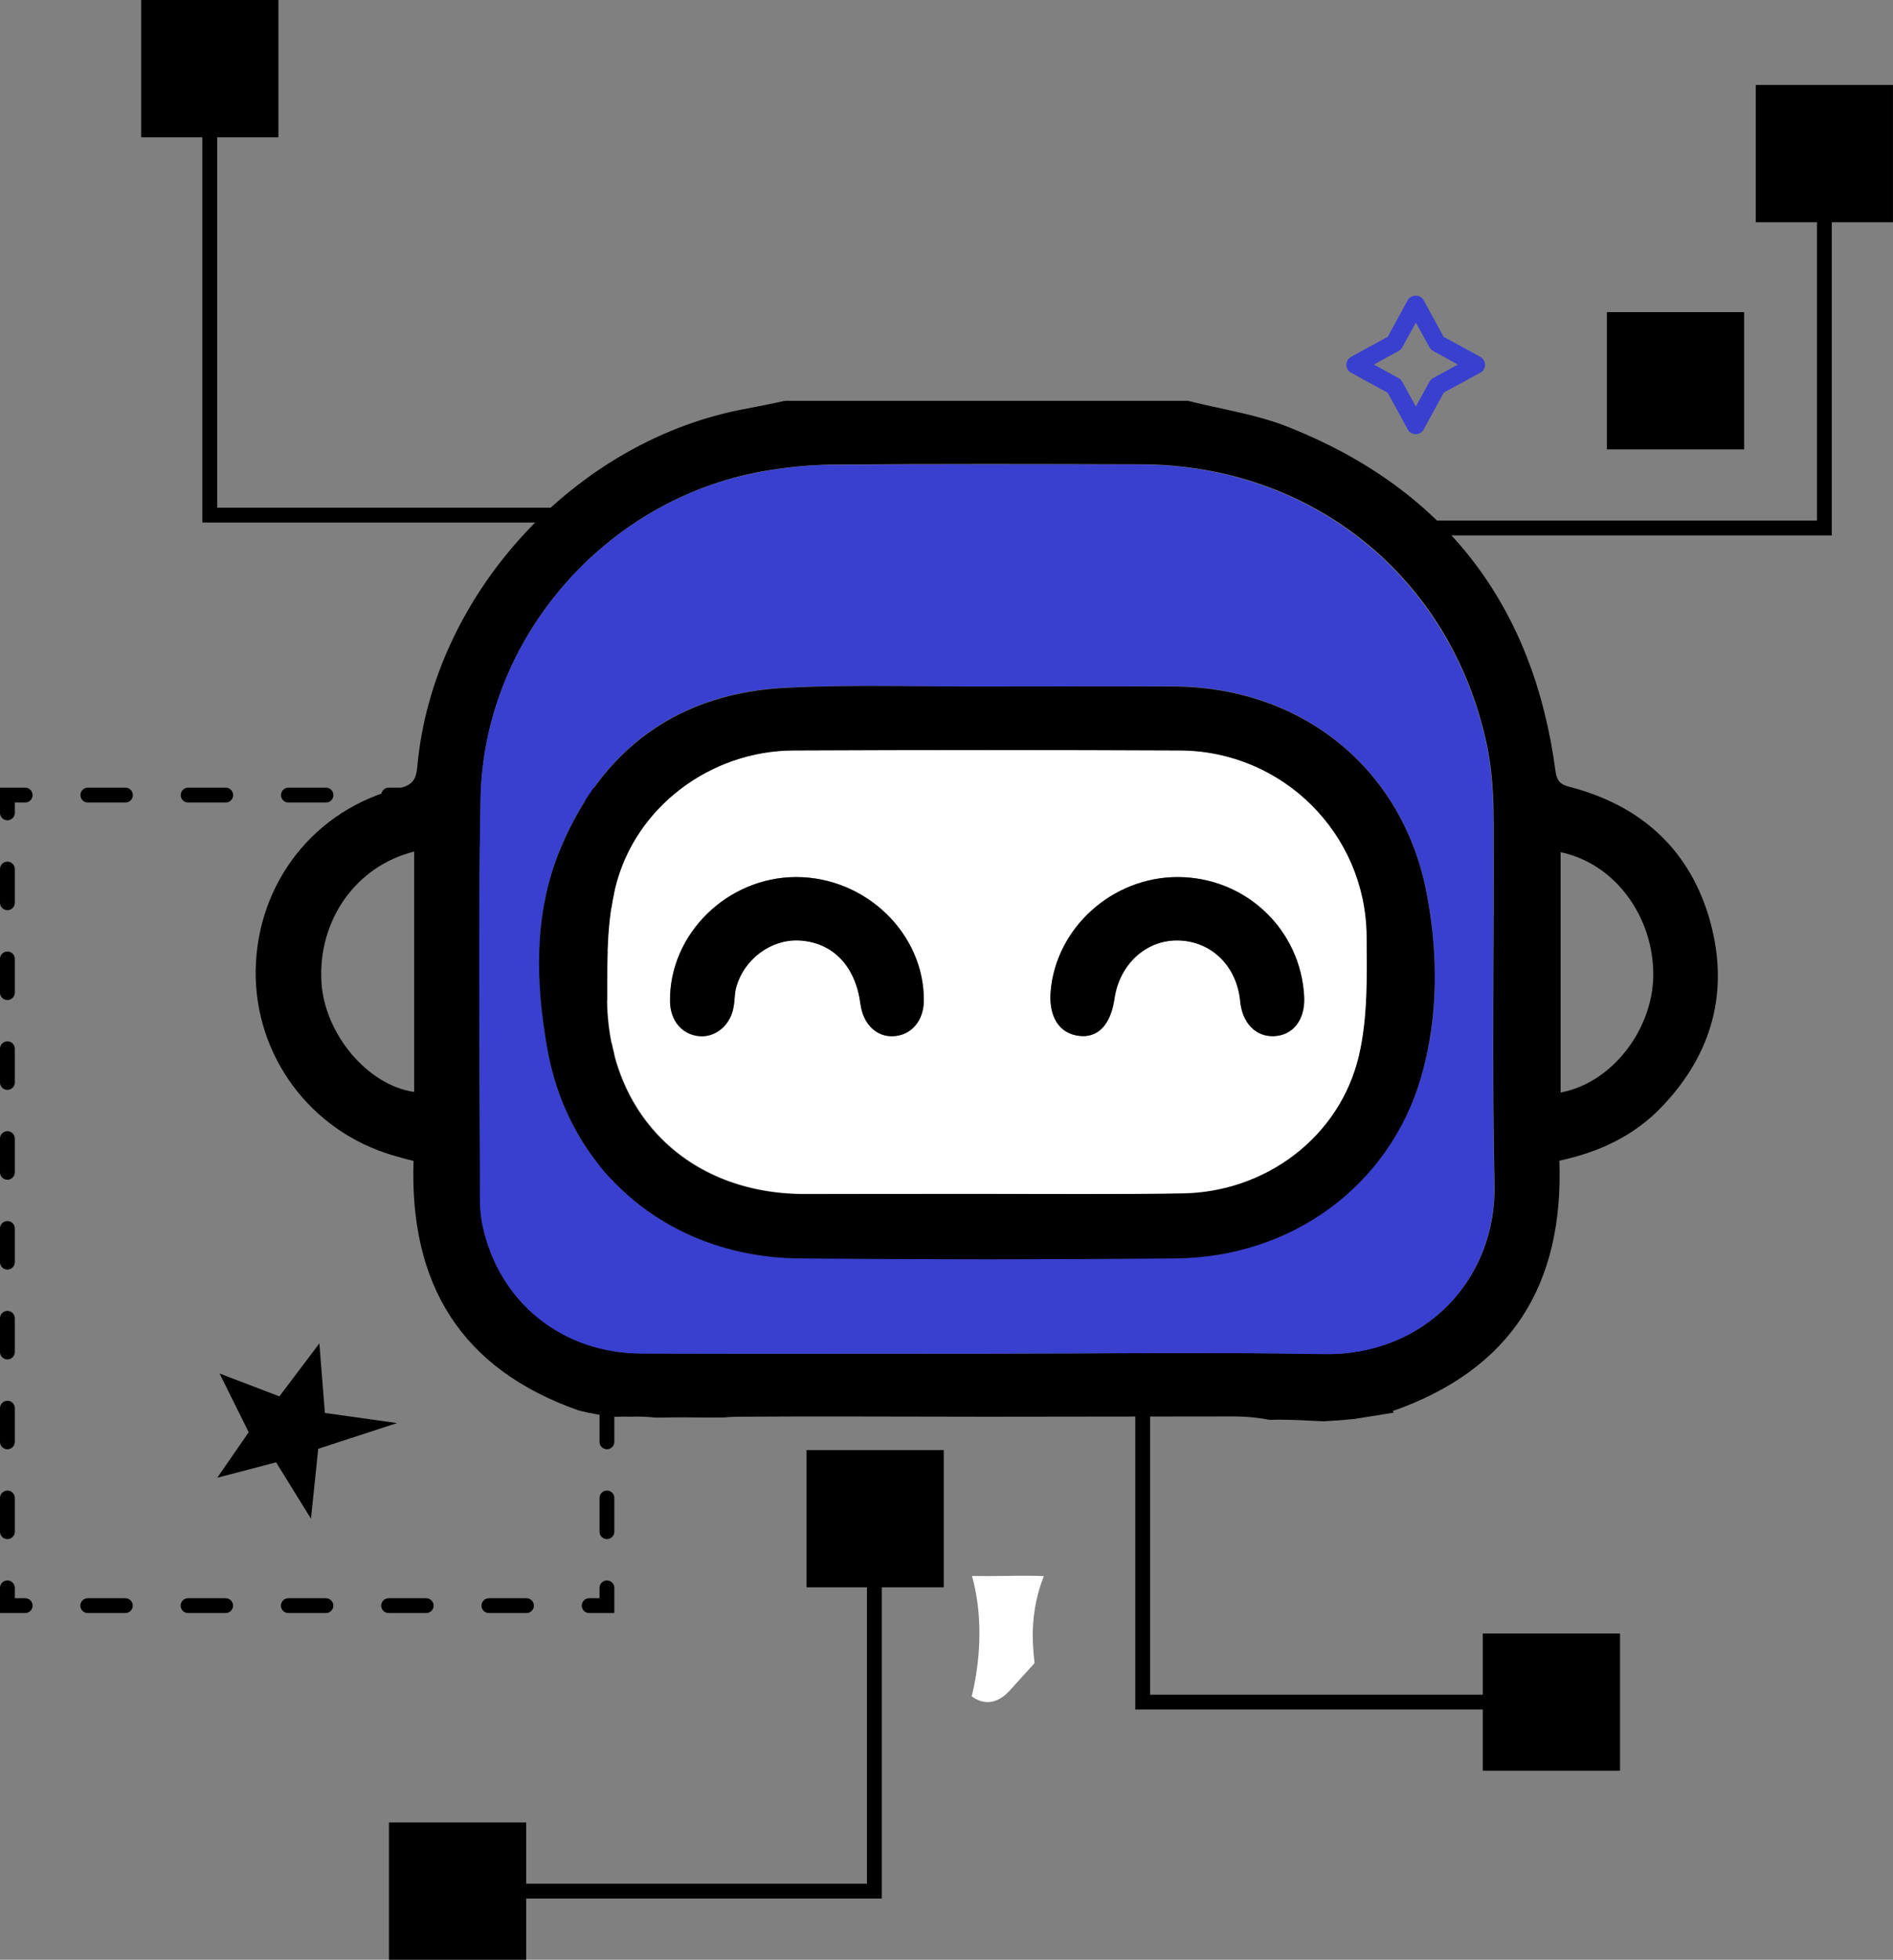 <?xml version="1.0" encoding="UTF-8"?>
<svg id="Layer_1" data-name="Layer 1" xmlns="http://www.w3.org/2000/svg" viewBox="0 0 639.17 661.33">
  <rect x="0" y="0" width="639.17" height="661.33" fill="#808080" stroke="none"/>
  <defs>
    <style>
      .cls-1 {
        fill: #000;
      }

      .cls-1, .cls-2, .cls-3 {
        stroke-width: 0px;
      }

      .cls-2 {
        fill: #3940cf;
      }

      .cls-4, .cls-5, .cls-6, .cls-7 {
        fill: none;
        stroke: #000;
        stroke-miterlimit: 13;
        stroke-width: 5px;
      }

      .cls-5, .cls-6, .cls-7 {
        stroke-linecap: round;
      }

      .cls-6 {
        stroke-dasharray: 0 0 12.7 21.16;
      }

      .cls-7 {
        stroke-dasharray: 0 0 11.37 18.95;
      }

      .cls-3 {
        fill: #fff;
      }
    </style>
  </defs>
  <g>
    <polyline class="cls-5" points="204.93 535.83 204.93 541.83 198.93 541.83"/>
    <line class="cls-6" x1="177.77" y1="541.83" x2="19.08" y2="541.83"/>
    <polyline class="cls-5" points="8.5 541.83 2.5 541.83 2.5 535.83"/>
    <line class="cls-7" x1="2.5" y1="516.88" x2="2.5" y2="283.79"/>
    <polyline class="cls-5" points="2.5 274.31 2.5 268.31 8.5 268.31"/>
    <line class="cls-6" x1="29.66" y1="268.31" x2="188.35" y2="268.31"/>
    <polyline class="cls-5" points="198.93 268.31 204.93 268.31 204.93 274.31"/>
    <line class="cls-7" x1="204.93" y1="293.26" x2="204.93" y2="526.36"/>
  </g>
  <path class="cls-1" d="M577.43,310.87c-6.6-23.5-22.5-38.5-46.2-45-3-.8-5.4-1.1-6-5.5-7.4-56.1-37.3-95.1-89.8-116.1-10.9-4.4-22.8-6.1-34.3-9-45.2,0-90.4,0-136.1,0-4.3.9-8.5,1.8-12.8,2.6-57.8,10.4-106,62.6-111.3,120.6-.4,4.5-1.5,6.4-6,7.5-28.7,7.1-48.2,32-48.6,61.6-.3,28.8,18.5,54.1,46.3,62.3,2.3.7,4.7,1.3,7,1.9-1.39,41.74,16.11,70.2,55.59,84.14,4.17,1.12,8.43,1.79,12.75,2.21,1.6-.08,3.22-.11,4.86-.05,2.85-.11,5.64,0,8.37.3.85,0,1.7,0,2.54,0,4.76-.11,9.5-.11,14.24-.02,2.07,0,4.14,0,6.21-.01,1.59-.14,3.2-.25,4.83-.26,28-.2,56.1,0,84.1,0s56.1-.1,84.1-.1c3.97.03,7.83.44,11.55,1.16,1.02-.04,2.04-.07,3.05-.07,5.02.03,10.04.29,15.06.56,3.46-.17,6.92-.44,10.37-.79,4.46-.69,8.91-1.41,13.36-2.13-.13-.18-.26-.35-.39-.53,40.3-14.1,57.8-42.9,56.3-84.5,13.6-2.9,25.4-8.5,34.7-18.3,17-17.8,22.7-39,16.2-62.5ZM139.83,368.47c-15.7-2.2-30.3-19.6-31.3-37.1-1.2-20.8,11.6-39.1,31.3-44v81.1ZM446.93,456.87c-37.9-.6-75.7-.1-113.6-.1s-77.8.1-116.7-.1c-26.9-.1-48.1-17.3-53.6-43.1-.7-3.3-.9-6.7-.9-10-.1-44.8-.7-89.6.2-134.3,1-53.8,42-100.7,95-110.2,7.8-1.4,15.8-2.2,23.7-2.3,34.7-.3,69.5-.2,104.2-.1,57.8.2,104.7,38,116.8,94.5,1.8,8.5,2.3,17.5,2.3,26.2.2,40.8-.6,81.6.3,122.4.7,31.7-23.3,57.7-57.7,57.1ZM526.93,368.67v-81.1c18.3,3.8,31.5,21.7,31.3,41.8-.3,18.4-14.2,36.2-31.3,39.3Z"/>
  <path class="cls-2" d="M333.33,456.77c-38.9,0-77.8.1-116.8,0-26.8-.1-48-17.3-53.6-43.1-.7-3.2-.9-6.6-.9-10,0-44.8-.6-89.5.2-134.3,1.1-53.8,42-100.7,95-110.2,7.8-1.4,15.8-2.3,23.7-2.3,34.7-.2,69.5-.2,104.2-.1,57.7.2,104.6,38.1,116.8,94.5,1.8,8.5,2.2,17.4,2.3,26.2.2,40.8-.6,81.6.3,122.4.7,31.7-23.3,57.7-57.7,57.1-37.7-.7-75.6-.2-113.5-.2h0ZM333.33,231.67s0,.1,0,0c-22.4.1-44.8-.7-67.2.3-37.1,1.6-62.9,20.6-77,54.6-9,21.7-8.2,45-4.3,67.4,7.5,42.3,41.8,70.2,85.1,70.6,42.3.4,84.5.4,126.8,0,39.3-.3,72.2-24.5,83-60.9,6-20.2,5.9-41.2,2.1-61.6-7.8-42.5-41.9-70.1-85.1-70.5-21.2,0-42.3.1-63.4.1h0Z"/>
  <path class="cls-1" d="M333.33,231.67c21.1,0,42.3-.1,63.4,0,43.2.4,77.3,28,85.1,70.5,3.8,20.4,3.8,41.4-2.1,61.6-10.7,36.4-43.6,60.6-83,60.9-42.3.4-84.5.4-126.8,0-43.2-.4-77.5-28.3-85.1-70.6-4-22.4-4.7-45.7,4.3-67.4,14.1-34,40-53,77-54.6,22.3-1.1,44.8-.3,67.2-.4q0,.1,0,0h0ZM333.03,402.87h0c22,0,43.9.2,65.9-.1,28.2-.3,53.3-18.9,59.8-46.4,3.1-13,2.8-26.9,2.6-40.4-.4-34.6-28.4-62.4-62.9-62.6-43.5-.2-87-.2-130.6,0-28,.1-53.4,19.1-60.1,46.2-2.9,11.7-2.7,24.4-2.8,36.7-.2,39.4,27.1,66.6,66.5,66.7,20.6,0,41.1-.1,61.6-.1h0Z"/>
  <path class="cls-3" d="M333.03,402.87h-61.5c-39.3-.1-66.6-27.2-66.5-66.7,0-12.3-.1-24.9,2.8-36.7,6.6-27.1,32.1-46.1,60.1-46.2,43.5-.2,87-.2,130.6,0,34.5.2,62.6,28,62.9,62.6.1,13.5.4,27.5-2.6,40.4-6.5,27.5-31.6,46.1-59.8,46.4-22,.4-44,.2-66,.2h0ZM311.93,337.57c.1-22.6-19.6-41.6-43.1-41.6-23.4.1-42.9,19.3-42.6,42,.1,6.4,4.1,11.2,9.9,11.7,5.6.5,10.7-3.9,11.6-10.1.3-2.1.2-4.2.8-6.2,2.6-9.7,11.8-16.5,21.4-16,11.3.6,18.9,8.5,20.6,21.4.9,6.9,5.5,11.3,11.3,10.9,6-.4,10-5.3,10.1-12.1h0ZM397.63,295.97c-22.1,0-41.1,17.1-42.8,38.6-.7,8.6,2.9,14.2,9.6,15,6.3.7,10.6-3.7,11.9-12.3.1-.4.1-.8.2-1.2,2.1-11.3,11.1-19.1,21.7-18.7,11.2.4,19.5,8.8,20.6,20.5.7,7.3,5.2,12,11.3,11.8,6.5-.3,10.6-5.5,10.3-13.1-1.1-22.8-19.8-40.5-42.8-40.6h0Z"/>
  <path class="cls-3" d="M352.44,531.86c-6.36-.27-12.77,0-19.1,0-1.71,0-3.42-.02-5.14-.03,3.53,12.79,3.09,26.69.17,39.5-.09.36-.2.72-.29,1.08,4.22,3.15,8.79,2.55,12.86-1.94,2.79-3.06,5.59-6.13,8.37-9.23-.28-2.36-.47-4.72-.57-7.07-.3-7.85.94-15.29,3.71-22.31Z"/>
  <path class="cls-1" d="M311.93,337.57c0,6.8-4.1,11.7-10.1,12.1-5.8.4-10.4-4-11.3-10.9-1.7-12.8-9.3-20.7-20.6-21.4-9.6-.5-18.8,6.3-21.4,16-.5,2-.4,4.1-.8,6.2-.9,6.2-6,10.6-11.6,10.1-5.8-.5-9.8-5.2-9.9-11.7-.3-22.7,19.3-42,42.6-42,23.4,0,43.2,19,43.1,41.6h0Z"/>
  <path class="cls-1" d="M397.63,295.97c23,0,41.7,17.8,42.7,40.6.3,7.6-3.8,12.9-10.3,13.1-6.1.2-10.6-4.5-11.3-11.8-1.1-11.7-9.5-20.1-20.6-20.5-10.6-.4-19.7,7.4-21.7,18.7-.1.4-.1.8-.2,1.2-1.3,8.6-5.6,13.1-11.9,12.3-6.7-.8-10.3-6.5-9.6-15,1.8-21.4,20.8-38.6,42.9-38.6h0Z"/>
  <polyline class="cls-4" points="295.23 501.17 295.23 638.17 157.23 638.17"/>
  <polyline class="cls-4" points="70.83 36.83 70.83 173.83 208.83 173.83"/>
  <polyline class="cls-4" points="616 70.96 616 178.18 478 178.18"/>
  <polyline class="cls-4" points="385.83 467.17 385.83 574.38 523.83 574.38"/>
  <rect class="cls-1" x="131.33" y="615" width="46.33" height="46.33"/>
  <rect class="cls-1" x="500.67" y="551.22" width="46.33" height="46.33"/>
  <rect class="cls-1" x="592.83" y="28.67" width="46.33" height="46.33"/>
  <rect class="cls-1" x="272.33" y="489.33" width="46.33" height="46.33"/>
  <rect class="cls-1" x="542.58" y="105.33" width="46.33" height="46.33"/>
  <rect class="cls-1" x="47.67" width="46.33" height="46.33"/>
  <path class="cls-2" d="M478,146.51h0c-1.1,0-2.14-.58-2.65-1.55l-6.79-12.42-12.42-6.79c-.97-.52-1.55-1.55-1.55-2.65s.58-2.14,1.55-2.65l12.42-6.79,6.79-12.42c1.04-1.94,4.27-1.94,5.31,0l6.79,12.42,12.42,6.79c.97.52,1.55,1.55,1.55,2.65s-.58,2.14-1.55,2.65l-12.36,6.73-6.79,12.42c-.58,1.04-1.62,1.62-2.72,1.62ZM463.89,123.02l8.35,4.59c.52.26.91.71,1.23,1.23l4.59,8.35,4.59-8.35c.26-.52.71-.91,1.23-1.23l8.35-4.59-8.35-4.59c-.52-.26-.91-.71-1.23-1.23l-4.59-8.35-4.59,8.35c-.26.52-.71.91-1.23,1.23l-8.35,4.59Z"/>
  <polygon class="cls-1" points="74.14 463.5 94.33 471.22 107.83 453.34 109.7 476.81 134.07 480.22 107.45 488.9 105 512.5 93.23 493.47 73.36 498.67 83.97 483.31 74.14 463.5"/>
</svg>